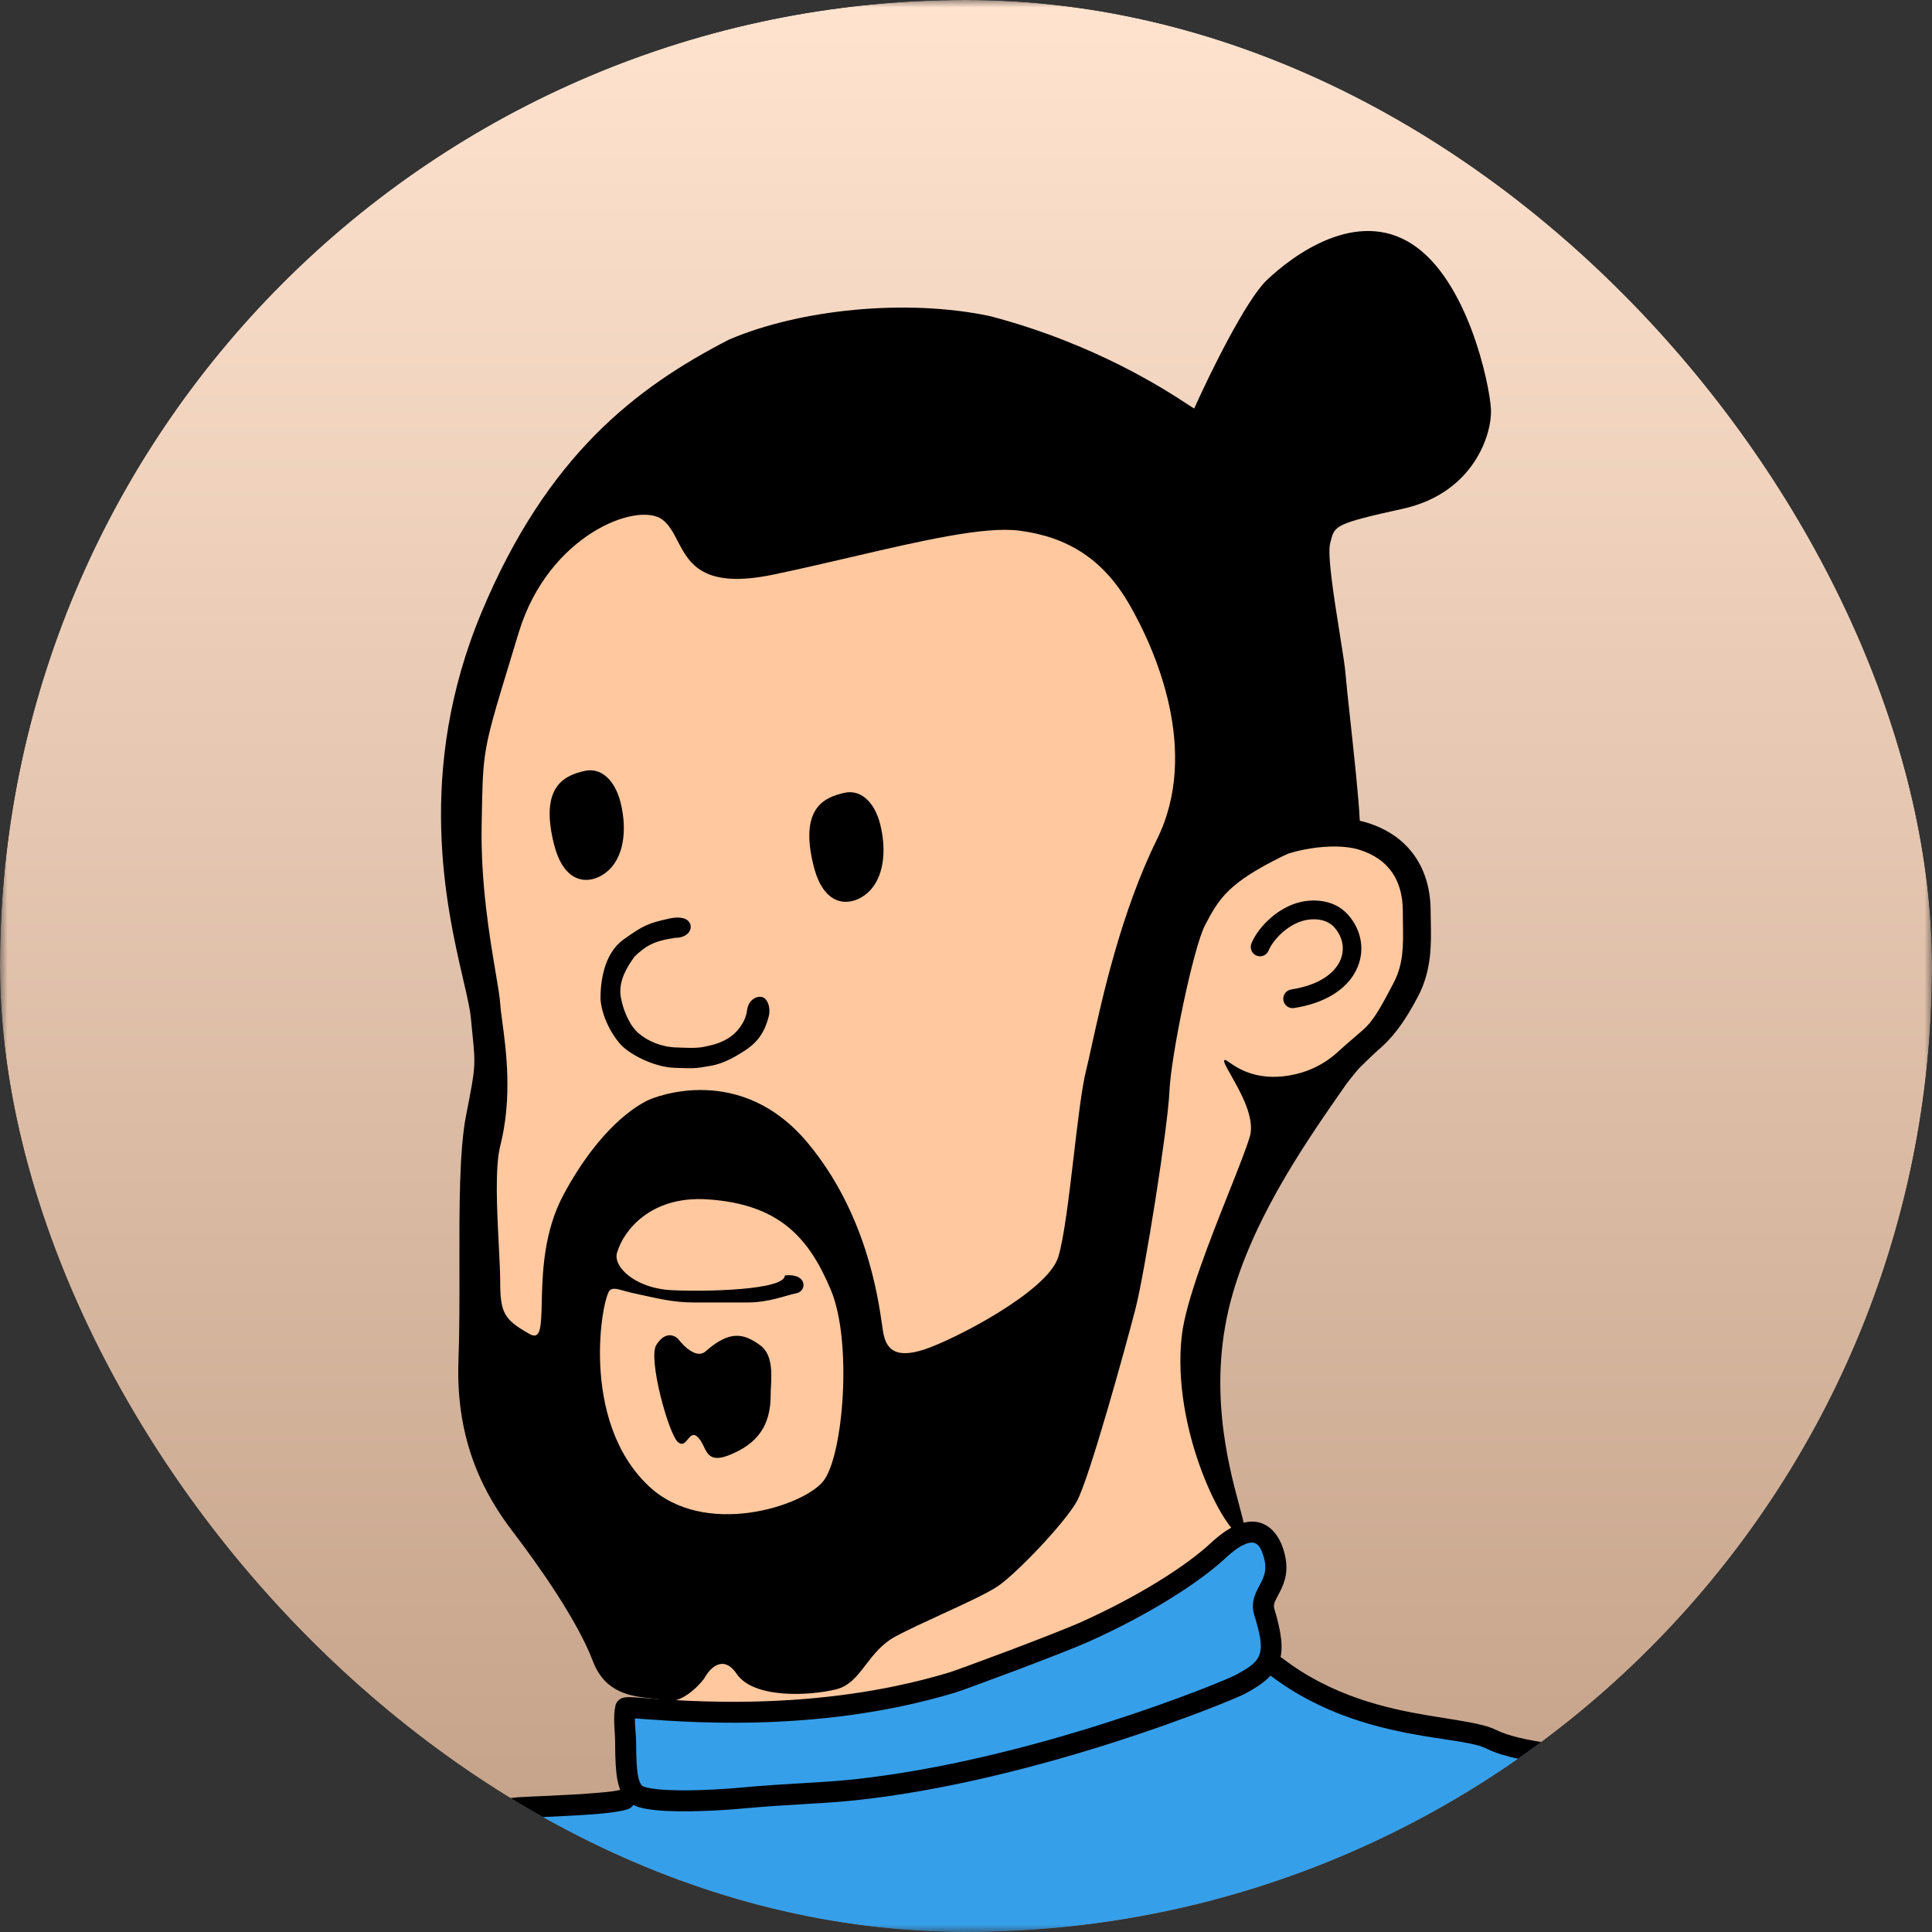 <svg width="128" height="128" viewBox="0 0 128 128" fill="none" xmlns="http://www.w3.org/2000/svg">
<rect x="0" y="0" width="128" height="128" fill="#333333" stroke="none"/>
<g clip-path="url(#clip0_453_2)">
<path d="M50.4 78.5C40.539 78.905 30.855 81.25 21.9 85.4L46.1 19.7C46.8 17.7 48 16.5 49.5 16.5H78.5C80 16.5 81.2 17.7 81.9 19.7L106.1 85.4C106.1 85.4 94.5 78.4 77.6 78.4L67 45.5C66.6 43.8 65.4 42.7 64.1 42.7C62.8 42.7 61.6 43.8 61.2 45.4L50.4 78.5ZM45.1 86.5C43.1 93.1 44.5 102.3 49.3 106.7C49.362 106.465 49.429 106.232 49.5 106C49.742 104.685 50.453 103.504 51.502 102.675C52.551 101.847 53.866 101.429 55.2 101.5C58 101.6 59.5 103 59.9 106.2C60.1 107.3 60.1 108.5 60.1 109.7V110.1C60.1 112.8 60.8 115.3 62.3 117.5C63.676 119.659 65.659 121.364 68 122.4V122.1L67.8 121.8C66 116.2 67.3 112.3 72.2 109L73.7 108C74.786 107.295 75.853 106.562 76.9 105.8C78.784 104.497 80.365 102.805 81.538 100.838C82.712 98.872 83.449 96.676 83.7 94.4C84 92.4 83.8 90.4 83.1 88.4L82.3 89L80.7 90C73.697 93.21 65.866 94.154 58.3 92.7C53.3 92 48.6 90.7 45.1 86.5Z" fill="white"/>
<mask id="mask0_453_2" style="mask-type:luminance" maskUnits="userSpaceOnUse" x="0" y="0" width="128" height="128">
<path d="M128 0H0V128H128V0Z" fill="white"/>
</mask>
<g mask="url(#mask0_453_2)">
<path d="M128 0H0V128H128V0Z" fill="url(#paint0_linear_453_2)"/>
<path fill-rule="evenodd" clip-rule="evenodd" d="M44.531 29.19L34.798 37.471L31.541 48.316L31.365 61.117L32.875 69.654L31.753 75.784L31.901 84.402L33.985 92.07L42.561 102.927L43.748 112.696L72.93 114.755L82.586 101.608L79.46 90.182L85.057 74.508L92.783 66.808L93.839 58.51L88.943 54.913L80.105 43.499L67.801 27.573L44.531 29.19Z" fill="#FFC89F"/>
<path d="M45.703 61.162C45.909 61.577 45.564 62.133 44.746 62.133C43.264 62.342 42.754 62.7 42.036 63.379C41.24 64.48 40.989 65.294 41.14 66.115C41.291 66.938 41.713 67.948 42.306 68.455C42.919 68.981 43.821 69.364 44.8 69.396C45.517 69.42 46.114 69.461 46.626 69.358C47.453 69.19 47.854 69.047 48.366 68.709C48.757 68.451 49.39 67.775 49.493 66.946C49.595 66.115 50.311 65.908 50.619 66.115C50.926 66.323 51.057 66.862 50.926 67.36C50.626 68.501 50.107 69.125 49.287 69.644C48.74 69.99 47.982 70.448 47.138 70.604C46.011 70.811 45.931 70.786 44.699 70.746C43.467 70.704 42.066 70.037 41.319 69.396C40.803 68.954 39.885 67.594 39.783 66.181C39.783 65.038 40.006 63.171 41.319 62.238C42.633 61.304 42.939 61.162 44.373 60.85C44.87 60.742 45.499 60.746 45.703 61.162Z" fill="black"/>
<path d="M41.115 53.173C40.735 51.644 39.793 50.842 38.759 51.071C37.467 51.357 35.718 52.026 36.706 55.941C37.497 59.073 39.595 58.519 40.507 57.468C41.42 56.418 41.496 54.7 41.115 53.173Z" fill="black"/>
<path d="M55.962 52.524C56.996 52.295 57.938 53.096 58.319 54.625C58.699 56.152 58.623 57.871 57.711 58.922C56.798 59.972 54.699 60.525 53.91 57.393C52.92 53.478 54.669 52.81 55.962 52.524Z" fill="black"/>
<path d="M44.915 88.693C44.915 88.693 44.197 87.967 43.481 89.109C42.92 90.001 44.3 95.022 44.915 95.541C45.216 95.796 45.394 95.576 45.569 95.359C45.753 95.135 45.932 94.912 46.245 95.229C46.416 95.403 46.525 95.624 46.628 95.839C46.898 96.392 47.14 96.895 48.396 96.371C50.137 95.645 51.059 94.506 51.059 92.428C51.059 92.266 51.068 92.081 51.077 91.883C51.125 90.945 51.187 89.709 50.341 89.109C49.317 88.383 48.396 88.071 46.757 89.523C46.013 90.184 44.915 88.693 44.915 88.693Z" fill="black"/>
<path fill-rule="evenodd" clip-rule="evenodd" d="M79.117 27.066C80.141 24.783 82.537 19.887 83.929 18.558C85.67 16.899 89.869 13.786 93.554 16.172C97.241 18.558 98.674 25.407 98.777 27.066C98.879 28.726 97.65 32.669 92.941 33.706C88.464 34.692 88.426 34.835 88.17 35.826C88.156 35.879 88.142 35.932 88.128 35.989C87.925 36.743 88.391 39.667 88.761 41.985V41.987C88.952 43.179 89.116 44.21 89.151 44.704C89.183 45.148 89.3 46.232 89.443 47.544C89.695 49.871 90.025 52.918 90.089 54.379C90.245 54.412 90.395 54.451 90.542 54.496C91.924 54.916 93.004 55.67 93.731 56.715C94.456 57.756 94.783 59.015 94.783 60.37C94.783 60.594 94.788 60.829 94.794 61.074C94.825 62.502 94.862 64.267 93.959 65.995C92.998 67.836 92.187 68.826 91.278 69.594C91.068 69.772 90.175 70.641 90.073 70.745C89.97 70.849 89.349 71.603 89.152 71.886C86.747 75.34 83.238 80.307 81.677 85.685C79.939 91.669 81.361 96.97 82.103 99.737C82.455 101.049 82.654 101.791 82.29 101.767C81.165 101.69 77.581 94.712 78.297 88.487C78.563 86.174 80.183 82.097 81.435 78.947C82.046 77.409 82.567 76.093 82.802 75.31C83.171 74.083 82.178 72.332 81.557 71.239C81.212 70.631 80.981 70.226 81.165 70.226C81.214 70.226 81.308 70.291 81.45 70.39C82.029 70.79 83.41 71.743 85.874 71.16C87.686 70.731 88.696 69.622 88.845 69.5C88.992 69.377 89.598 68.829 90.278 68.254C90.958 67.68 91.449 66.806 92.33 65.121C92.992 63.855 92.972 62.628 92.949 61.201C92.945 60.932 92.941 60.655 92.941 60.37C92.941 59.318 92.688 58.457 92.226 57.792C91.767 57.132 91.054 56.601 90.014 56.284C89.176 56.031 88 56.029 86.847 56.209C86.278 56.298 85.76 56.424 85.335 56.561C85.209 56.616 85.081 56.676 84.953 56.739C81.369 58.503 80.754 59.539 79.833 61.304C79.075 62.753 77.581 69.914 77.478 72.302C77.376 74.688 75.84 84.337 75.225 86.723C74.61 89.109 72.153 98.031 71.334 99.484C70.514 100.936 67.341 104.256 66.112 105.087C65.404 105.565 63.913 106.25 62.404 106.943C61.296 107.453 60.177 107.967 59.353 108.406C58.432 108.897 57.879 109.622 57.365 110.291C56.795 111.037 56.276 111.715 55.36 111.933C53.62 112.349 49.933 112.556 48.806 110.897C47.906 109.568 46.997 110.55 46.656 111.207C46.212 111.795 45.079 112.908 44.096 112.659C43.839 112.595 43.523 112.562 43.177 112.524H43.175C41.863 112.387 40.094 112.199 39.284 110.066C38.26 107.368 35.7 103.737 33.958 101.455C32.217 99.172 30.169 95.645 30.374 90.147C30.446 88.204 30.442 86.055 30.438 83.928C30.431 80.032 30.423 76.206 30.886 73.857C31.519 70.653 31.513 70.6 31.292 68.421C31.263 68.131 31.23 67.802 31.193 67.425C31.136 66.827 30.939 65.973 30.688 64.893C29.591 60.16 27.491 51.114 31.91 40.554C36.252 30.179 42.121 25.679 48.294 22.502C52.974 20.492 60.039 19.766 65.6 20.945C72.56 22.777 77.205 25.821 78.692 26.795C78.89 26.924 79.032 27.018 79.117 27.066ZM43.892 34.432C42.253 33.188 36.334 35.428 34.368 41.903C34.192 42.482 34.029 43.016 33.879 43.512C32.77 47.15 32.316 48.637 32.114 50.159C31.974 51.211 31.954 52.28 31.921 54.087C31.918 54.272 31.914 54.464 31.91 54.664C31.838 58.522 32.446 62.116 32.835 64.419C32.99 65.336 33.111 66.048 33.14 66.492C33.161 66.813 33.216 67.232 33.283 67.729C33.539 69.642 33.952 72.722 33.14 75.933C32.782 77.345 32.928 80.225 33.047 82.528C33.095 83.488 33.14 84.348 33.14 84.959C33.14 87.034 33.446 87.449 35.085 88.382C35.833 88.808 35.856 87.872 35.892 86.293C35.936 84.416 36.003 81.629 37.337 79.148C39.796 74.584 42.253 73.235 42.868 72.924C43.481 72.612 49.113 70.433 53.517 75.724C57.379 80.367 58.169 85.888 58.442 87.802C58.481 88.071 58.509 88.268 58.534 88.382C58.74 89.316 59.25 90.042 61.197 89.42C63.142 88.797 69.389 85.582 70.105 83.299C70.494 82.063 70.822 79.275 71.139 76.584C71.406 74.305 71.666 72.094 71.949 70.952C72.053 70.531 72.174 69.977 72.319 69.32C73.027 66.105 74.278 60.423 76.658 55.598C79.526 49.788 76.557 43.044 74.816 40.035C73.074 37.027 70.72 35.574 67.545 35.158C65.219 34.855 61.024 35.832 56.411 36.906C54.727 37.298 52.988 37.703 51.264 38.063C46.562 39.047 45.669 37.33 44.895 35.844C44.607 35.29 44.336 34.77 43.892 34.432ZM46.861 79.46C43.011 79.211 41.297 81.639 40.921 82.884C40.483 83.818 42 85.353 44.5 85.478C46.736 85.589 52 85.478 52 84.5C53.517 84.338 53.468 85.553 52.755 85.685C52.043 85.817 51 86.293 49.5 86.293C48 86.293 47.5 86.293 46 86.293C44.5 86.293 43.5 86 42 85.685C41.146 85.505 40.702 85.241 40.409 85.478C39.897 85.892 38.361 94.088 42.969 98.446C46.656 101.932 53.209 99.795 54.541 98.136C55.872 96.474 56.486 88.901 55.053 85.478C53.62 82.053 51.673 79.772 46.861 79.46Z" fill="black"/>
<path d="M84.048 62.975C84.175 62.665 84.471 62.228 84.908 61.827C85.341 61.432 85.871 61.108 86.44 60.974C86.977 60.848 87.873 60.837 88.414 61.453C89.003 62.125 89.125 62.981 88.749 63.728C88.367 64.487 87.398 65.268 85.542 65.555C85.207 65.607 84.976 65.925 85.028 66.264C85.079 66.605 85.392 66.837 85.728 66.786C87.831 66.46 89.225 65.524 89.843 64.294C90.468 63.053 90.23 61.651 89.332 60.627C88.325 59.477 86.821 59.607 86.162 59.761C85.342 59.955 84.63 60.404 84.084 60.905C83.542 61.4 83.123 61.984 82.913 62.499C82.784 62.816 82.932 63.181 83.245 63.312C83.56 63.444 83.919 63.292 84.048 62.975Z" fill="black"/>
<path fill-rule="evenodd" clip-rule="evenodd" d="M15.466 128L18.009 124.874L26.017 121.222L36.334 119.311H43.129L71.867 114.755L84.529 110.407L89.263 112.696L98.783 114.755L109.003 117.233L114.251 120.264L118.225 125.742L120.423 128H15.466Z" fill="#369FEA"/>
<path fill-rule="evenodd" clip-rule="evenodd" d="M41.45 113.167C41.511 112.879 52.225 114.755 63.098 111.469C63.647 111.303 70.062 108.932 71.955 108.081C75.62 106.433 78.95 104.37 80.714 102.721C82.831 100.74 83.926 101.455 84.373 102.89C85.028 104.998 83.382 105.528 83.759 106.778C84.625 109.653 84.373 110.429 82.122 111.619C81.333 112.036 68.604 117.306 56.579 118.585C54.342 118.823 52.249 118.837 49.068 119.132C47.418 119.286 42.799 119.555 42.073 118.83C41.605 118.362 41.45 117.619 41.45 115.427C41.45 114.755 41.288 113.913 41.45 113.167Z" fill="#369FEA"/>
<path fill-rule="evenodd" clip-rule="evenodd" d="M40.77 113.02C40.599 113.816 40.754 114.71 40.754 115.427C40.754 116.583 40.8 117.356 40.903 117.903C41.034 118.604 41.265 119.005 41.581 119.321C41.728 119.468 41.961 119.61 42.278 119.712C42.596 119.815 43.028 119.89 43.527 119.936C45.279 120.1 47.95 119.935 49.133 119.825C52.318 119.528 54.413 119.514 56.653 119.276C68.797 117.985 81.65 112.655 82.448 112.234C83.789 111.524 84.487 110.888 84.768 110.052C85.037 109.254 84.917 108.211 84.426 106.578C84.368 106.383 84.418 106.223 84.487 106.063C84.572 105.871 84.685 105.679 84.791 105.472C85.138 104.792 85.44 103.979 85.037 102.682C84.727 101.683 84.126 100.995 83.296 100.84C82.567 100.705 81.538 100.998 80.238 102.212C78.514 103.825 75.253 105.835 71.671 107.446C69.795 108.289 63.441 110.638 62.897 110.802C53.215 113.728 43.661 112.508 41.802 112.442C41.549 112.434 41.38 112.455 41.303 112.476C41.152 112.515 41.055 112.583 40.991 112.64C40.864 112.754 40.799 112.886 40.77 113.02ZM42.552 118.325C42.41 118.175 42.331 117.971 42.27 117.646C42.178 117.156 42.146 116.463 42.146 115.427C42.146 114.955 42.053 114.394 42.069 113.85C44.56 114.003 53.87 114.984 63.299 112.134C63.853 111.967 70.329 109.575 72.241 108.715C75.986 107.03 79.385 104.914 81.189 103.229C81.65 102.796 82.052 102.506 82.409 102.342C82.655 102.227 82.864 102.176 83.043 102.209C83.405 102.276 83.573 102.659 83.708 103.096C84.023 104.103 83.65 104.654 83.387 105.152C83.079 105.735 82.883 106.28 83.093 106.979C83.467 108.22 83.654 109.002 83.449 109.608C83.259 110.176 82.708 110.522 81.796 111.004C81.016 111.416 68.412 116.627 56.505 117.894C54.271 118.13 52.181 118.144 49.005 118.439C47.877 118.545 45.328 118.707 43.658 118.552C43.334 118.521 43.046 118.479 42.815 118.419C42.715 118.393 42.58 118.336 42.552 118.325Z" fill="black"/>
<path fill-rule="evenodd" clip-rule="evenodd" d="M84.106 110.959C87.611 113.649 91.446 114.534 94.415 115.03C96.245 115.336 97.721 115.467 98.504 115.858C100.701 116.956 105.625 117.106 108.008 117.631C111.232 118.34 113.365 120.253 115.062 122.337C116.867 124.552 118.203 126.959 119.734 128.493C120.006 128.764 120.447 128.764 120.718 128.493C120.989 128.22 120.989 127.78 120.718 127.507C119.214 126.003 117.913 123.634 116.141 121.458C114.261 119.15 111.879 117.057 108.308 116.273C106.891 115.961 104.569 115.79 102.467 115.47C101.158 115.271 99.939 115.019 99.126 114.613C98.266 114.183 96.655 113.995 94.646 113.658C91.857 113.191 88.245 112.383 84.953 109.856C84.648 109.622 84.212 109.679 83.978 109.984C83.744 110.289 83.801 110.726 84.106 110.959Z" fill="black"/>
<path fill-rule="evenodd" clip-rule="evenodd" d="M41.091 118.57C40.886 118.663 40.328 118.714 39.631 118.776C37.753 118.943 34.98 119.022 34.364 119.071C33.725 119.122 26.399 119.921 24.843 120.686C23.704 121.247 19.485 122.657 16.953 124.643C15.711 125.615 14.873 126.745 14.773 127.942C14.741 128.324 15.026 128.661 15.409 128.693C15.791 128.725 16.128 128.441 16.16 128.058C16.205 127.513 16.509 127.009 16.945 126.529C17.454 125.969 18.144 125.453 18.905 124.98C21.343 123.466 24.506 122.403 25.457 121.934C26.93 121.209 33.87 120.505 34.475 120.458C35.092 120.409 37.87 120.328 39.754 120.163C40.671 120.081 41.396 119.96 41.666 119.837C42.015 119.679 42.17 119.267 42.012 118.918C41.853 118.567 41.441 118.411 41.091 118.57Z" fill="black"/>
</g>
</g>
<defs>
<linearGradient id="paint0_linear_453_2" x1="64" y1="0" x2="64" y2="128" gradientUnits="userSpaceOnUse">
<stop stop-color="#FFE3CF"/>
<stop offset="1" stop-color="#C29F86"/>
</linearGradient>
<clipPath id="clip0_453_2">
<rect width="128" height="128" rx="64" fill="white"/>
</clipPath>
</defs>
</svg>
